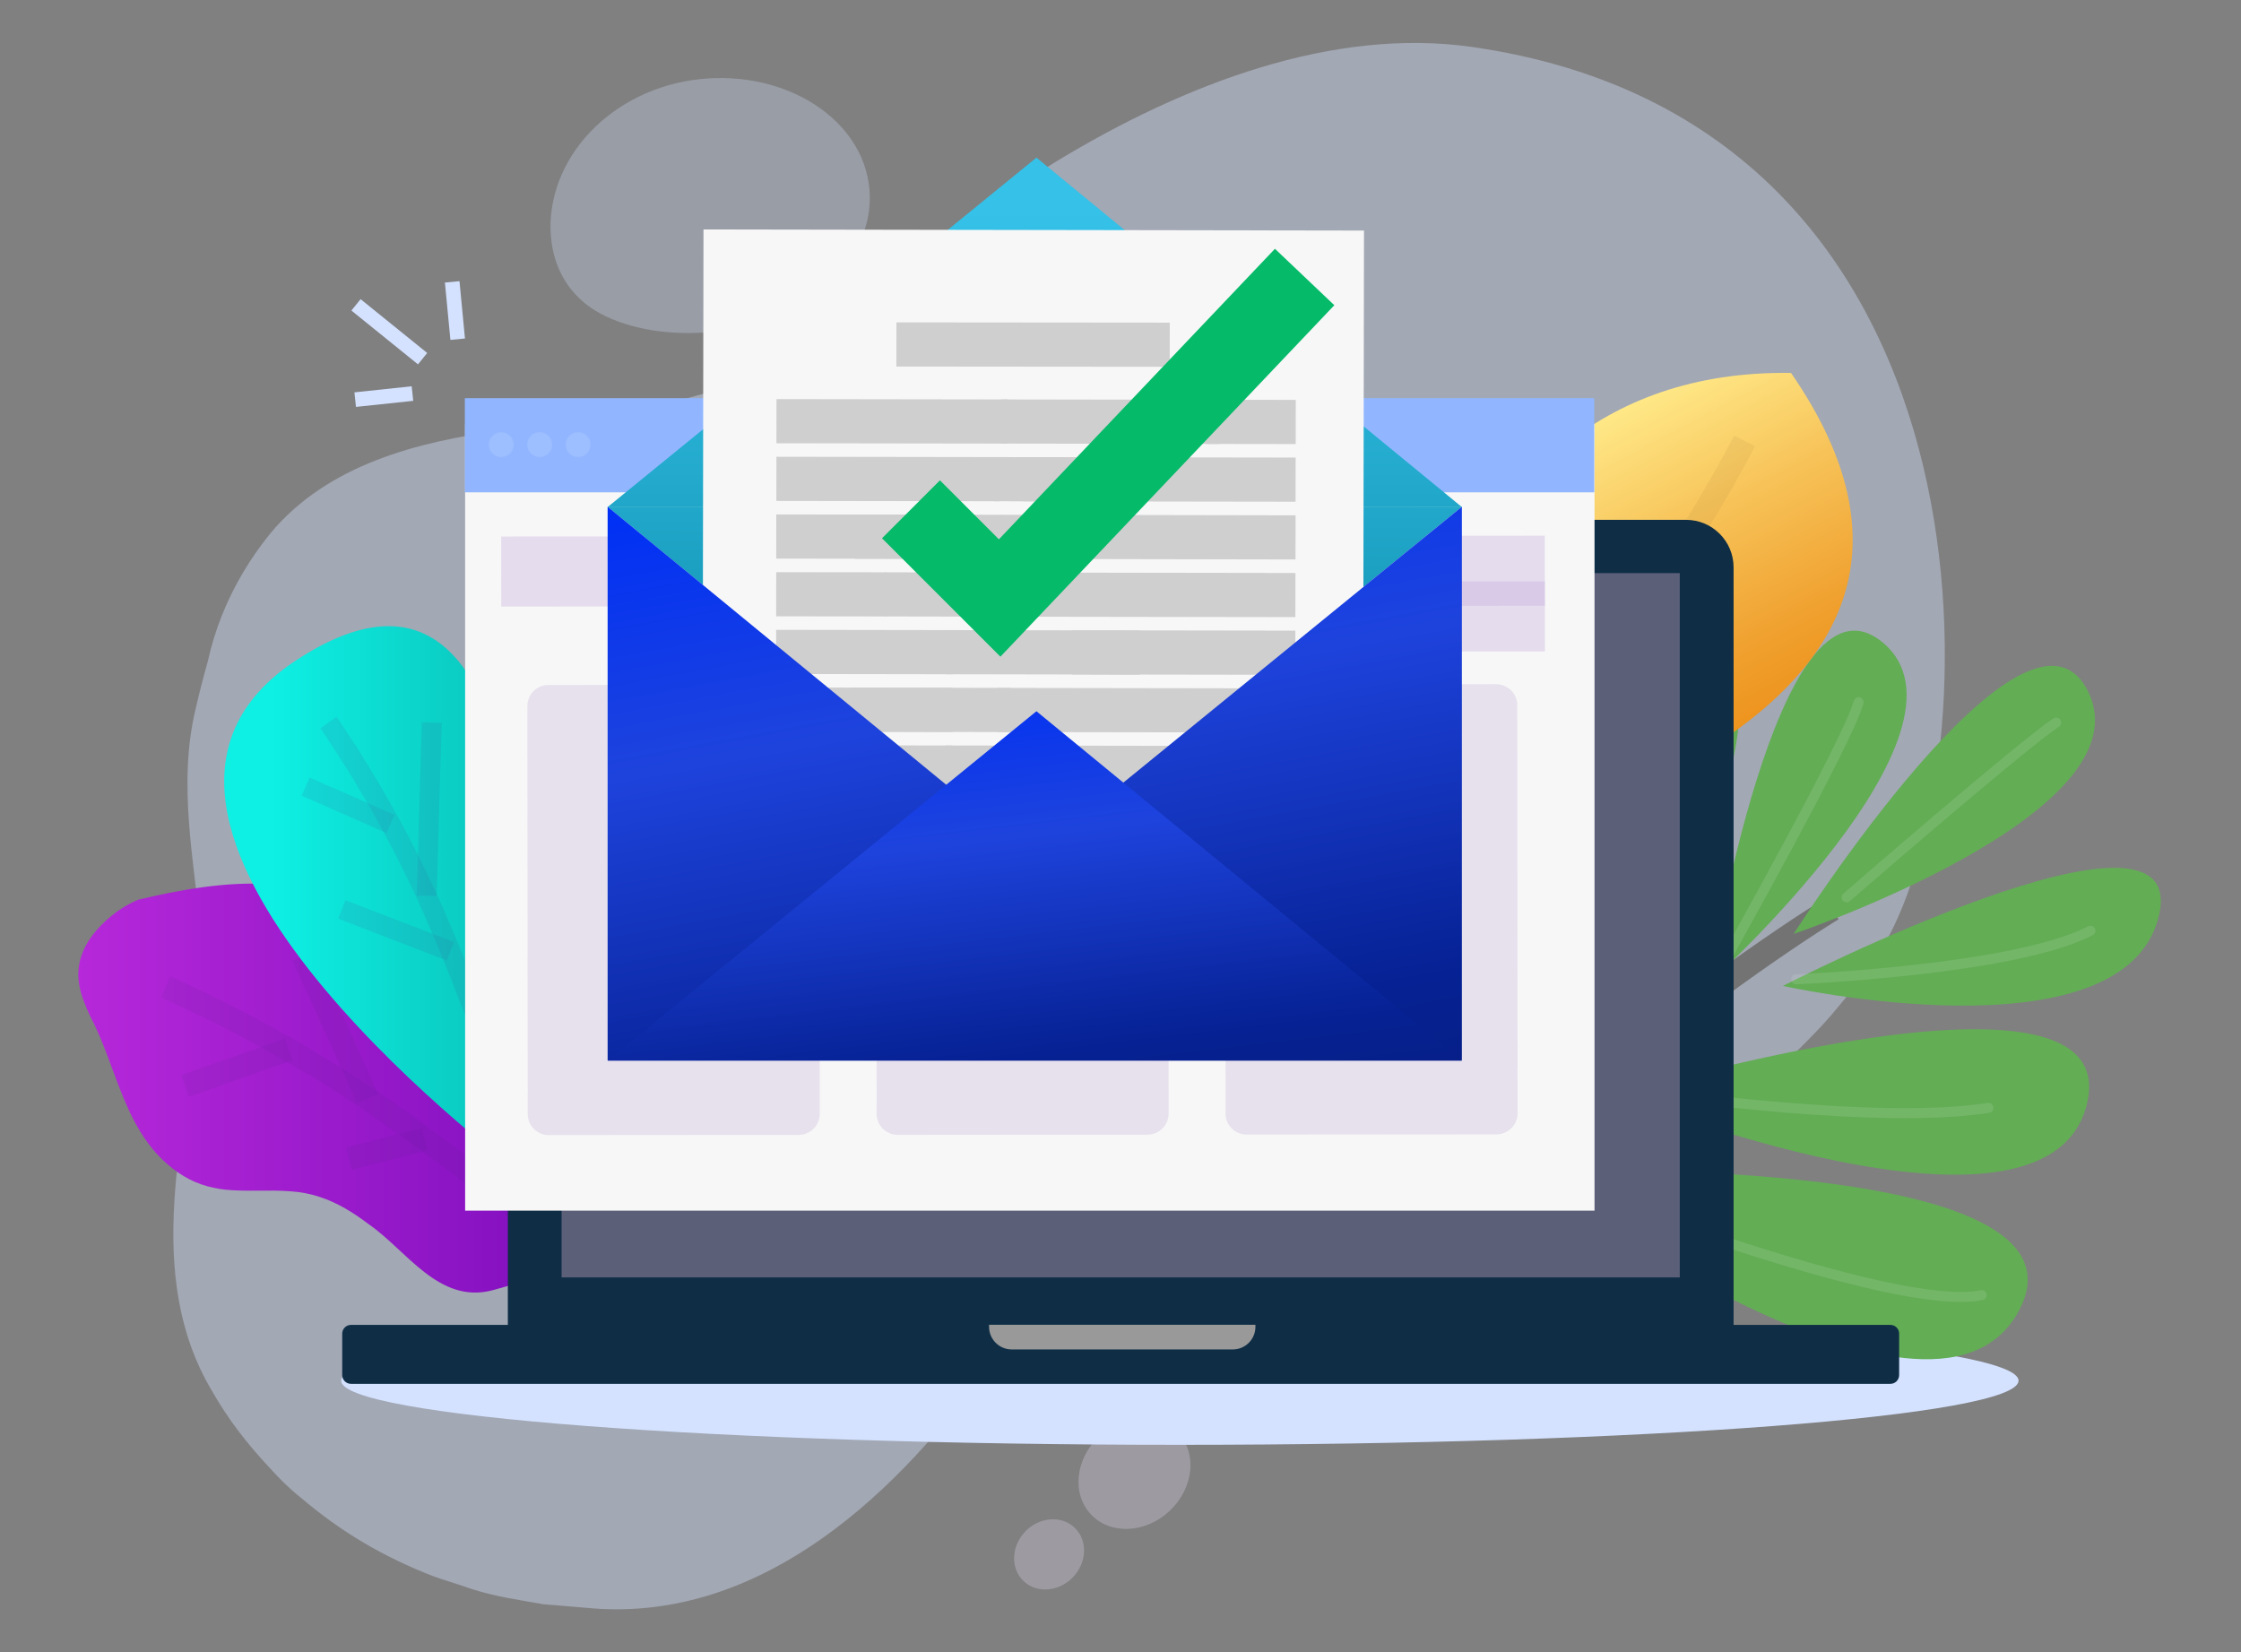 <svg width="887" height="654" viewBox="0 0 887 654" fill="none" xmlns="http://www.w3.org/2000/svg">
<rect x="0" y="0" width="887" height="654" fill="#808080" stroke="none"/>
<g opacity="0.74">
<g opacity="0.74">
<path opacity="0.74" d="M747.764 370.282C741.743 381.628 734.144 390.673 726.384 399.958C723.922 402.929 721.327 405.792 718.651 408.548C717.447 409.806 716.243 411.01 715.065 412.241C699.706 428.029 681.377 440.366 661.361 447.939C660.719 448.179 660.077 448.42 659.435 448.661C640.57 455.378 621.492 460.382 601.53 461.452C581.247 463.406 560.804 463.352 539.772 462.924C537.069 462.871 534.366 462.897 531.664 463.004C523.021 463.352 514.886 463.754 506.779 465.225C474.428 469.614 447.509 486.259 423.56 507.88C411.599 518.691 400.334 530.707 389.497 543.016C351.527 595.653 297.475 642.991 231.757 636.381C226.057 635.953 220.759 635.418 215.059 634.989C205.56 633.304 196.141 631.992 186.883 629.022C181.799 627.202 176.795 625.784 171.711 623.991C151.749 616.258 135.159 606.517 118.81 592.602C114.314 589.016 110.568 585.243 106.795 581.069C97.403 571.06 90.071 561.427 83.756 550.321C56.704 504.643 72.625 448.902 80.171 397.041C81.241 388.505 80.92 380.076 79.743 371.78C77.013 341.381 70.136 310.607 77.495 280.288C78.94 274.053 80.519 267.899 82.258 261.744C85.014 249.167 89.804 237.419 96.172 226.662C99.356 221.283 102.942 216.145 106.902 211.248C129.7 183.712 165.664 174.882 197.988 170.413C228.653 166.292 258.916 162.438 288.404 152.832C295.067 150.771 301.703 148.55 308.178 145.58C314.654 142.609 320.942 138.783 326.989 133.886C334.295 128.213 341.519 122.459 348.717 116.679C355.915 110.899 363.086 105.092 370.258 99.285C377.723 92.729 385.456 86.467 393.43 80.553C401.404 74.64 409.619 69.073 418.021 63.936C468.862 33.082 527.757 10.684 582.772 18.605C793.922 48.95 787.795 294.899 747.764 370.282Z" fill="#D4E2FF"/>
<g opacity="0.74">
<path opacity="0.74" d="M344.111 74.855C345.315 88.502 339.401 101.507 328.858 111.489C318.316 121.47 303.117 128.615 285.724 130.916C268.331 133.271 252.009 130.97 239.807 125.217C227.605 119.463 219.417 108.786 218.079 93.827C217.41 86.361 218.587 78.708 221.317 71.537C224.046 64.365 228.301 57.809 233.679 52.162C244.436 40.897 259.742 33.163 277.081 31.317C294.447 29.497 310.583 33.618 322.704 41.539C334.799 49.46 342.907 61.181 344.111 74.855Z" fill="#D4E2FF"/>
<path opacity="0.74" d="M462.896 598.082C472.429 589.171 473.947 575.304 466.287 567.109C458.627 558.915 444.69 559.497 435.157 568.409C425.625 577.32 424.107 591.187 431.767 599.382C439.427 607.576 453.364 606.994 462.896 598.082Z" fill="#E5DAF2"/>
<path opacity="0.74" d="M424.439 624.527C418.74 630.227 409.99 630.709 404.905 625.598C399.821 620.487 400.33 611.71 406.029 605.983C411.729 600.283 420.479 599.801 425.563 604.913C430.647 610.05 430.139 618.828 424.439 624.527Z" fill="#E5DAF2"/>
</g>
</g>
</g>
<path d="M466.985 571.891C650.324 571.891 798.949 560.521 798.949 546.496C798.949 532.471 650.324 521.101 466.985 521.101C283.647 521.101 135.021 532.471 135.021 546.496C135.021 560.521 283.647 571.891 466.985 571.891Z" fill="#D4E2FF"/>
<path d="M254.444 507.079C234.964 497.204 214.815 505.393 194.907 510.718C173.661 516.257 161.058 495.01 145.939 484.574C142.916 482.272 139.839 480.158 136.628 478.312C130.179 474.619 123.168 472.077 115.06 471.542C106.444 470.873 97.801 471.756 89.158 470.9C85.921 470.525 82.71 469.856 79.579 468.759C76.448 467.662 73.371 466.11 70.374 464.022C49.128 449.197 46.693 422.866 35.642 402.154C33.528 397.578 31.895 393.403 31.28 389.309C30.022 381.094 32.939 372.932 41.288 365.011C45.462 361.051 49.931 358.134 54.694 356.127C86.536 348.527 130.098 341.891 152.897 372.638C155.01 375.447 156.83 378.337 158.489 381.281C160.148 384.225 161.673 387.195 163.172 390.192C168.39 401.618 176.578 411.573 188.753 415.774C208.233 422.866 232.77 428.164 237.64 452.73C240.744 469.321 242.055 485.484 250.163 499.8C252.839 504.51 254.444 507.079 254.444 507.079Z" fill="url(#paint0_linear)"/>
<g opacity="0.31">
<path opacity="0.31" d="M230.254 499.666C230.254 499.666 195.602 469.776 152.2 439.457C108.798 409.138 65.61 390.7 65.61 390.7" stroke="#4A2382" stroke-width="9.094" stroke-miterlimit="10"/>
<path opacity="0.31" d="M73.317 429.823L114.177 415.427" stroke="#4A2382" stroke-width="9.094" stroke-miterlimit="10"/>
<path opacity="0.31" d="M119.983 378.498L145.538 434.881" stroke="#4A2382" stroke-width="9.094" stroke-miterlimit="10"/>
<path opacity="0.31" d="M138.098 458.644L168.12 450.83" stroke="#4A2382" stroke-width="9.094" stroke-miterlimit="10"/>
</g>
<path d="M205.664 464.129C196.593 457.279 21.754 324.202 117.121 261.424C226.428 189.467 207.269 425.328 205.664 464.129Z" fill="url(#paint1_linear)"/>
<g opacity="0.31">
<path opacity="0.31" d="M201.999 440.554C201.999 440.554 189.984 402.903 171.735 360.997C153.486 319.091 129.992 286.016 129.992 286.016" stroke="#4A2382" stroke-width="7.853" stroke-miterlimit="10"/>
<path opacity="0.31" d="M121.001 311.358L154.556 326.129" stroke="#4A2382" stroke-width="7.853" stroke-miterlimit="10"/>
<path opacity="0.31" d="M170.905 286.016L168.871 354.601" stroke="#4A2382" stroke-width="7.853" stroke-miterlimit="10"/>
<path opacity="0.31" d="M135.289 359.98L178.29 376.545" stroke="#4A2382" stroke-width="7.853" stroke-miterlimit="10"/>
</g>
<path d="M523.5 535.257C523.5 535.257 556.787 493.324 616.726 441.116C676.691 388.907 725.151 359.659 725.151 359.659" stroke="#737373" stroke-width="9.857" stroke-miterlimit="10"/>
<path d="M603.078 463.54C603.078 463.54 834.002 454.87 798.949 519.094C763.896 583.317 603.078 463.54 603.078 463.54Z" fill="#63AD55"/>
<path d="M632.459 421.929C632.459 421.929 607.735 212.775 668.61 239.936C729.512 267.097 632.459 421.929 632.459 421.929Z" fill="#63AD55"/>
<path d="M640.46 433.409C640.46 433.409 842.057 372.45 825.975 437.155C809.894 501.86 640.46 433.409 640.46 433.409Z" fill="#63AD55"/>
<path d="M705.67 390.245C705.67 390.245 869.083 306.461 854.312 363.245C839.542 420.029 705.67 390.245 705.67 390.245Z" fill="#63AD55"/>
<path d="M676.69 388.907C676.69 388.907 703.529 219.598 745.218 254.332C786.935 289.067 676.69 388.907 676.69 388.907Z" fill="#63AD55"/>
<path d="M709.925 369.667C709.925 369.667 801.947 225.031 826.377 273.493C850.781 321.954 709.925 369.667 709.925 369.667Z" fill="#63AD55"/>
<path d="M596.978 458.322C596.978 458.322 507.846 245.1 580.281 255.403C652.716 265.705 596.978 458.322 596.978 458.322Z" fill="#63AD55"/>
<g opacity="0.27">
<mask id="mask0" mask-type="alpha" maskUnits="userSpaceOnUse" x="603" y="463" width="200" height="76">
<g opacity="0.27">
<g opacity="0.27">
<path opacity="0.27" d="M603.078 463.54C603.078 463.54 834.002 454.87 798.949 519.094C763.896 583.317 603.078 463.54 603.078 463.54Z" fill="url(#paint2_linear)"/>
</g>
</g>
</mask>
<g mask="url(#mask0)">
<path opacity="0.27" d="M603.078 463.54C603.078 463.54 834.002 454.87 798.949 519.094C763.896 583.317 603.078 463.54 603.078 463.54Z" fill="url(#paint3_linear)"/>
</g>
<mask id="mask1" mask-type="alpha" maskUnits="userSpaceOnUse" x="627" y="237" width="62" height="185">
<g opacity="0.27">
<g opacity="0.27">
<path opacity="0.27" d="M632.459 421.929C632.459 421.929 607.735 212.775 668.61 239.936C729.512 267.097 632.459 421.929 632.459 421.929Z" fill="url(#paint4_linear)"/>
</g>
</g>
</mask>
<g mask="url(#mask1)">
<path opacity="0.27" d="M632.459 421.929C632.459 421.929 607.735 212.775 668.61 239.936C729.512 267.097 632.459 421.929 632.459 421.929Z" fill="url(#paint5_linear)"/>
</g>
<mask id="mask2" mask-type="alpha" maskUnits="userSpaceOnUse" x="640" y="407" width="187" height="58">
<g opacity="0.27">
<g opacity="0.27">
<path opacity="0.27" d="M640.46 433.409C640.46 433.409 842.057 372.45 825.975 437.155C809.894 501.86 640.46 433.409 640.46 433.409Z" fill="url(#paint6_linear)"/>
</g>
</g>
</mask>
<g mask="url(#mask2)">
<path opacity="0.27" d="M640.46 433.409C640.46 433.409 842.057 372.45 825.975 437.155C809.894 501.86 640.46 433.409 640.46 433.409Z" fill="url(#paint7_linear)"/>
</g>
<mask id="mask3" mask-type="alpha" maskUnits="userSpaceOnUse" x="705" y="343" width="151" height="56">
<g opacity="0.27">
<g opacity="0.27">
<path opacity="0.27" d="M705.67 390.245C705.67 390.245 869.083 306.461 854.312 363.245C839.542 420.029 705.67 390.245 705.67 390.245Z" fill="url(#paint8_linear)"/>
</g>
</g>
</mask>
<g mask="url(#mask3)">
<path opacity="0.27" d="M705.67 390.245C705.67 390.245 869.083 306.461 854.312 363.245C839.542 420.029 705.67 390.245 705.67 390.245Z" fill="url(#paint9_linear)"/>
</g>
<mask id="mask4" mask-type="alpha" maskUnits="userSpaceOnUse" x="676" y="249" width="79" height="140">
<g opacity="0.27">
<g opacity="0.27">
<path opacity="0.27" d="M676.69 388.907C676.69 388.907 703.529 219.598 745.218 254.332C786.935 289.067 676.69 388.907 676.69 388.907Z" fill="url(#paint10_linear)"/>
</g>
</g>
</mask>
<g mask="url(#mask4)">
<path opacity="0.27" d="M676.69 388.907C676.69 388.907 703.529 219.598 745.218 254.332C786.935 289.067 676.69 388.907 676.69 388.907Z" fill="url(#paint11_linear)"/>
</g>
<mask id="mask5" mask-type="alpha" maskUnits="userSpaceOnUse" x="709" y="263" width="121" height="107">
<g opacity="0.27">
<g opacity="0.27">
<path opacity="0.27" d="M709.923 369.667C709.923 369.667 801.945 225.031 826.375 273.493C850.779 321.954 709.923 369.667 709.923 369.667Z" fill="url(#paint12_linear)"/>
</g>
</g>
</mask>
<g mask="url(#mask5)">
<path opacity="0.27" d="M709.925 369.667C709.925 369.667 801.947 225.031 826.377 273.493C850.781 321.954 709.925 369.667 709.925 369.667Z" fill="url(#paint13_linear)"/>
</g>
<mask id="mask6" mask-type="alpha" maskUnits="userSpaceOnUse" x="551" y="255" width="67" height="204">
<g opacity="0.27">
<g opacity="0.27">
<path opacity="0.27" d="M596.978 458.322C596.978 458.322 507.846 245.1 580.281 255.403C652.716 265.705 596.978 458.322 596.978 458.322Z" fill="url(#paint14_linear)"/>
</g>
</g>
</mask>
<g mask="url(#mask6)">
<path opacity="0.27" d="M596.978 458.322C596.978 458.322 507.846 245.1 580.281 255.403C652.716 265.705 596.978 458.322 596.978 458.322Z" fill="url(#paint15_linear)"/>
</g>
</g>
<g opacity="0.33">
<path opacity="0.33" d="M594.731 445.719C594.731 445.719 600.939 411.386 594.945 365.68C588.951 319.974 578.81 285.561 578.81 285.561" stroke="white" stroke-width="3.943" stroke-miterlimit="10" stroke-linecap="round"/>
<path opacity="0.33" d="M634.44 411.065C634.44 411.065 663.206 324.684 664.704 278.524" stroke="white" stroke-width="3.943" stroke-miterlimit="10" stroke-linecap="round"/>
<path opacity="0.33" d="M681.909 381.602C681.909 381.602 731.653 293.107 735.64 277.935" stroke="white" stroke-width="3.943" stroke-miterlimit="10" stroke-linecap="round"/>
<path opacity="0.33" d="M730.904 355.19C730.904 355.19 800.262 294.954 813.828 286.016" stroke="white" stroke-width="3.943" stroke-miterlimit="10" stroke-linecap="round"/>
<path opacity="0.33" d="M710.942 387.623C710.942 387.623 797.158 384.064 827.421 368.41" stroke="white" stroke-width="3.943" stroke-miterlimit="10" stroke-linecap="round"/>
<path opacity="0.33" d="M658.656 433.141C658.656 433.141 743.774 445.371 787.043 438.52" stroke="white" stroke-width="3.943" stroke-miterlimit="10" stroke-linecap="round"/>
<path opacity="0.33" d="M619 468.491C619 468.491 749.233 520.111 784.393 512.618" stroke="white" stroke-width="3.943" stroke-miterlimit="10" stroke-linecap="round"/>
</g>
<path d="M547.421 351.283C549.535 338.091 554.084 145.393 708.907 147.615C805.077 286.926 588.575 331.535 547.421 351.283Z" fill="url(#paint16_linear)"/>
<g opacity="0.31">
<path opacity="0.31" d="M569.845 334.478C569.845 334.478 602.276 301.243 635.697 259.176C669.118 217.11 690.498 174.508 690.498 174.508" stroke="#916827" stroke-width="9.228" stroke-miterlimit="10"/>
</g>
<path d="M667.353 545.319H219.82C209.438 545.319 201.009 536.889 201.009 526.506V224.576C201.009 214.193 209.438 205.764 219.82 205.764H667.353C677.735 205.764 686.164 214.193 686.164 224.576V526.506C686.164 536.916 677.735 545.319 667.353 545.319Z" fill="#0F2E46"/>
<path d="M664.864 226.85H222.281V505.634H664.864V226.85Z" fill="#5B5F78"/>
<path d="M446.734 219.792C448.479 218.047 448.479 215.218 446.734 213.472C444.989 211.727 442.16 211.727 440.415 213.472C438.67 215.218 438.67 218.047 440.415 219.792C442.16 221.538 444.989 221.538 446.734 219.792Z" fill="#6B6B6B"/>
<path d="M748.216 547.754H138.929C137.002 547.754 135.45 546.202 135.45 544.275V527.898C135.45 525.971 137.002 524.419 138.929 524.419H748.216C750.142 524.419 751.694 525.971 751.694 527.898V544.275C751.694 546.202 750.142 547.754 748.216 547.754Z" fill="#0F2E46"/>
<path d="M487.937 534.133H400.438C395.487 534.133 391.474 530.119 391.474 525.168V524.365H496.901V525.168C496.901 530.146 492.888 534.133 487.937 534.133Z" fill="#999999"/>
<path d="M631.121 167.952H184.097V479.195H631.121V167.952Z" fill="#F7F7F7"/>
<path d="M631.014 157.596H183.989V194.872H631.014V157.596Z" fill="#91B6FF"/>
<g opacity="0.33">
<path opacity="0.33" d="M201.874 179.494C203.797 177.571 203.797 174.454 201.874 172.531C199.951 170.608 196.834 170.608 194.911 172.531C192.988 174.454 192.988 177.571 194.911 179.494C196.834 181.417 199.951 181.417 201.874 179.494Z" fill="white"/>
<path opacity="0.33" d="M217.084 179.46C219.007 177.537 219.007 174.42 217.084 172.497C215.161 170.574 212.044 170.574 210.121 172.497C208.198 174.42 208.198 177.537 210.121 179.46C212.044 181.383 215.161 181.383 217.084 179.46Z" fill="white"/>
<path opacity="0.33" d="M233.721 176.392C233.944 173.682 231.928 171.304 229.218 171.081C226.508 170.858 224.131 172.874 223.908 175.584C223.685 178.294 225.701 180.672 228.411 180.895C231.121 181.118 233.498 179.102 233.721 176.392Z" fill="white"/>
</g>
<path opacity="0.33" d="M332.525 175.391L490.801 175.284" stroke="white" stroke-width="18.14" stroke-miterlimit="10" stroke-linecap="square"/>
<path opacity="0.33" d="M453.178 226.021L597.592 225.914" stroke="#C1A8DB" stroke-width="27.738" stroke-miterlimit="10" stroke-linecap="square"/>
<path opacity="0.33" d="M529.252 244.03L597.619 243.977" stroke="#C1A8DB" stroke-width="27.738" stroke-miterlimit="10" stroke-linecap="square"/>
<path opacity="0.33" d="M212.246 226.208L273.549 226.155" stroke="#C1A8DB" stroke-width="27.738" stroke-miterlimit="10" stroke-linecap="square"/>
<path d="M316.122 449.224L217.224 449.304C212.621 449.304 208.875 445.585 208.875 440.982L208.741 279.487C208.741 274.884 212.461 271.138 217.063 271.138L315.962 271.057C320.564 271.057 324.31 274.777 324.31 279.38L324.444 440.875C324.471 445.478 320.725 449.197 316.122 449.224Z" fill="#E7E1ED"/>
<path d="M454.222 449.117L355.323 449.197C350.721 449.197 346.975 445.478 346.975 440.875L346.841 279.38C346.841 274.777 350.56 271.031 355.163 271.031L454.061 270.95C458.664 270.95 462.41 274.67 462.41 279.273L462.544 440.768C462.571 445.371 458.824 449.09 454.222 449.117Z" fill="#E7E1ED"/>
<path d="M592.322 449.01L493.423 449.09C488.821 449.09 485.075 445.371 485.075 440.768L484.968 279.246C484.968 274.643 488.687 270.897 493.29 270.897L592.188 270.817C596.791 270.817 600.537 274.536 600.537 279.139L600.671 440.634C600.671 445.264 596.925 448.983 592.322 449.01Z" fill="#E7E1ED"/>
<path fill-rule="evenodd" clip-rule="evenodd" d="M140.281 155.306L162.946 152.897L163.557 158.655L140.893 161.063L140.281 155.306Z" fill="#D4E2FF"/>
<path fill-rule="evenodd" clip-rule="evenodd" d="M142.728 118.416L169.085 139.717L165.446 144.22L139.089 122.919L142.728 118.416Z" fill="#D4E2FF"/>
<path fill-rule="evenodd" clip-rule="evenodd" d="M181.867 111.294L184.034 133.986L178.271 134.537L176.104 111.844L181.867 111.294Z" fill="#D4E2FF"/>
<path d="M240.503 200.572H578.621L408.92 338.867L240.503 200.572Z" fill="url(#paint17_linear)"/>
<path d="M578.621 200.706H240.503L410.231 62.385L578.621 200.706Z" fill="url(#paint18_linear)"/>
<path d="M539.873 91.257L278.444 90.832L277.914 417.837L539.342 418.262L539.873 91.257Z" fill="#F7F7F7"/>
<path d="M363.536 136.349L454.247 136.429" stroke="#CFCFCF" stroke-width="17.48" stroke-miterlimit="10" stroke-linecap="square"/>
<path d="M316.066 166.721L390.107 166.828" stroke="#CFCFCF" stroke-width="17.48" stroke-miterlimit="10" stroke-linecap="square"/>
<path d="M404.984 166.855L473.967 166.962" stroke="#CFCFCF" stroke-width="17.48" stroke-miterlimit="10" stroke-linecap="square"/>
<path d="M486.062 166.989L504.123 167.015" stroke="#CFCFCF" stroke-width="17.48" stroke-miterlimit="10" stroke-linecap="square"/>
<path d="M316.04 189.547L386.896 189.654" stroke="#CFCFCF" stroke-width="17.48" stroke-miterlimit="10" stroke-linecap="square"/>
<path d="M402.416 189.681L418.899 189.708" stroke="#CFCFCF" stroke-width="17.48" stroke-miterlimit="10" stroke-linecap="square"/>
<path d="M413.761 189.708L504.07 189.841" stroke="#CFCFCF" stroke-width="17.48" stroke-miterlimit="10" stroke-linecap="square"/>
<path d="M315.987 212.373L368.407 212.453" stroke="#CFCFCF" stroke-width="17.48" stroke-miterlimit="10" stroke-linecap="square"/>
<path d="M347.215 212.427L418.874 212.534" stroke="#CFCFCF" stroke-width="17.48" stroke-miterlimit="10" stroke-linecap="square"/>
<path d="M433.136 212.56L504.045 212.694" stroke="#CFCFCF" stroke-width="17.48" stroke-miterlimit="10" stroke-linecap="square"/>
<path d="M315.96 235.226L342.156 235.253" stroke="#CFCFCF" stroke-width="17.48" stroke-miterlimit="10" stroke-linecap="square"/>
<path d="M359.095 235.28L402.336 235.36" stroke="#CFCFCF" stroke-width="17.48" stroke-miterlimit="10" stroke-linecap="square"/>
<path d="M416.411 235.387L503.991 235.52" stroke="#CFCFCF" stroke-width="17.48" stroke-miterlimit="10" stroke-linecap="square"/>
<path d="M315.935 258.052L368.327 258.132" stroke="#CFCFCF" stroke-width="17.48" stroke-miterlimit="10" stroke-linecap="square"/>
<path d="M383.098 258.159L442.314 258.266" stroke="#CFCFCF" stroke-width="17.48" stroke-miterlimit="10" stroke-linecap="square"/>
<path d="M433.081 258.239L503.964 258.346" stroke="#CFCFCF" stroke-width="17.48" stroke-miterlimit="10" stroke-linecap="square"/>
<path d="M315.881 280.878L368.3 280.958" stroke="#CFCFCF" stroke-width="17.48" stroke-miterlimit="10" stroke-linecap="square"/>
<path d="M345.287 280.932L391.472 281.012" stroke="#CFCFCF" stroke-width="17.48" stroke-miterlimit="10" stroke-linecap="square"/>
<path d="M403.674 281.039L503.937 281.199" stroke="#CFCFCF" stroke-width="17.48" stroke-miterlimit="10" stroke-linecap="square"/>
<path d="M315.854 303.731L368.273 303.811" stroke="#CFCFCF" stroke-width="17.48" stroke-miterlimit="10" stroke-linecap="square"/>
<path d="M383.017 303.838L439.263 303.919" stroke="#CFCFCF" stroke-width="17.48" stroke-miterlimit="10" stroke-linecap="square"/>
<path d="M433.001 303.918L503.884 304.026" stroke="#CFCFCF" stroke-width="17.48" stroke-miterlimit="10" stroke-linecap="square"/>
<path d="M315.799 326.557L368.218 326.637" stroke="#CFCFCF" stroke-width="17.48" stroke-miterlimit="10" stroke-linecap="square"/>
<path d="M349.862 326.611L418.685 326.718" stroke="#CFCFCF" stroke-width="17.48" stroke-miterlimit="10" stroke-linecap="square"/>
<path d="M432.973 326.745L503.855 326.852" stroke="#CFCFCF" stroke-width="17.48" stroke-miterlimit="10" stroke-linecap="square"/>
<path d="M315.772 349.383L391.472 349.463" stroke="#CFCFCF" stroke-width="17.48" stroke-miterlimit="10" stroke-linecap="square"/>
<path d="M447.504 378.605L503.723 378.712" stroke="#CFCFCF" stroke-width="17.48" stroke-miterlimit="10" stroke-linecap="square"/>
<path fill-rule="evenodd" clip-rule="evenodd" d="M528.134 120.81L395.971 259.925L349.103 213.054L372.031 190.124L395.377 213.471L504.627 98.475L528.134 120.81Z" fill="#05BA69"/>
<path d="M408.92 338.867L240.503 200.572V419.708H578.621V200.572L408.92 338.867Z" fill="url(#paint19_linear)"/>
<path d="M578.621 419.842H240.503L410.231 281.521L578.621 419.842Z" fill="url(#paint20_linear)"/>
<defs>
<linearGradient id="paint0_linear" x1="30.981" y1="430.699" x2="254.446" y2="430.699" gradientUnits="userSpaceOnUse">
<stop stop-color="#B628DA"/>
<stop offset="1" stop-color="#780BBA"/>
</linearGradient>
<linearGradient id="paint1_linear" x1="88.754" y1="355.995" x2="207.934" y2="355.995" gradientUnits="userSpaceOnUse">
<stop offset="0.155" stop-color="#0EF0E4"/>
<stop offset="1" stop-color="#0AC1B8"/>
</linearGradient>
<linearGradient id="paint2_linear" x1="603.086" y1="500.574" x2="802.577" y2="500.574" gradientUnits="userSpaceOnUse">
<stop/>
<stop offset="0.21" stop-color="#030303"/>
<stop offset="0.345" stop-color="#0B0B0B"/>
<stop offset="0.459" stop-color="#1A1A1A"/>
<stop offset="0.561" stop-color="#2F2F2F"/>
<stop offset="0.656" stop-color="#4A4A4A"/>
<stop offset="0.745" stop-color="#6C6C6C"/>
<stop offset="0.829" stop-color="#949494"/>
<stop offset="0.91" stop-color="#C2C2C2"/>
<stop offset="0.985" stop-color="#F4F4F4"/>
<stop offset="1" stop-color="white"/>
</linearGradient>
<linearGradient id="paint3_linear" x1="603.086" y1="500.574" x2="802.577" y2="500.574" gradientUnits="userSpaceOnUse">
<stop stop-color="white"/>
<stop offset="0.261" stop-color="#FCFEFF"/>
<stop offset="0.429" stop-color="#F4FCFF"/>
<stop offset="0.57" stop-color="#E5F9FF"/>
<stop offset="0.698" stop-color="#D0F4FF"/>
<stop offset="0.815" stop-color="#B5EEFF"/>
<stop offset="0.924" stop-color="#94E6FF"/>
<stop offset="1" stop-color="#78E0FF"/>
</linearGradient>
<linearGradient id="paint4_linear" x1="627.488" y1="329.716" x2="688.689" y2="329.716" gradientUnits="userSpaceOnUse">
<stop/>
<stop offset="0.21" stop-color="#030303"/>
<stop offset="0.345" stop-color="#0B0B0B"/>
<stop offset="0.459" stop-color="#1A1A1A"/>
<stop offset="0.561" stop-color="#2F2F2F"/>
<stop offset="0.656" stop-color="#4A4A4A"/>
<stop offset="0.745" stop-color="#6C6C6C"/>
<stop offset="0.829" stop-color="#949494"/>
<stop offset="0.91" stop-color="#C2C2C2"/>
<stop offset="0.985" stop-color="#F4F4F4"/>
<stop offset="1" stop-color="white"/>
</linearGradient>
<linearGradient id="paint5_linear" x1="627.488" y1="329.716" x2="688.689" y2="329.716" gradientUnits="userSpaceOnUse">
<stop stop-color="white"/>
<stop offset="0.261" stop-color="#FCFEFF"/>
<stop offset="0.429" stop-color="#F4FCFF"/>
<stop offset="0.57" stop-color="#E5F9FF"/>
<stop offset="0.698" stop-color="#D0F4FF"/>
<stop offset="0.815" stop-color="#B5EEFF"/>
<stop offset="0.924" stop-color="#94E6FF"/>
<stop offset="1" stop-color="#78E0FF"/>
</linearGradient>
<linearGradient id="paint6_linear" x1="640.468" y1="436.179" x2="826.892" y2="436.179" gradientUnits="userSpaceOnUse">
<stop/>
<stop offset="0.21" stop-color="#030303"/>
<stop offset="0.345" stop-color="#0B0B0B"/>
<stop offset="0.459" stop-color="#1A1A1A"/>
<stop offset="0.561" stop-color="#2F2F2F"/>
<stop offset="0.656" stop-color="#4A4A4A"/>
<stop offset="0.745" stop-color="#6C6C6C"/>
<stop offset="0.829" stop-color="#949494"/>
<stop offset="0.91" stop-color="#C2C2C2"/>
<stop offset="0.985" stop-color="#F4F4F4"/>
<stop offset="1" stop-color="white"/>
</linearGradient>
<linearGradient id="paint7_linear" x1="640.468" y1="436.179" x2="826.892" y2="436.179" gradientUnits="userSpaceOnUse">
<stop stop-color="white"/>
<stop offset="0.261" stop-color="#FCFEFF"/>
<stop offset="0.429" stop-color="#F4FCFF"/>
<stop offset="0.57" stop-color="#E5F9FF"/>
<stop offset="0.698" stop-color="#D0F4FF"/>
<stop offset="0.815" stop-color="#B5EEFF"/>
<stop offset="0.924" stop-color="#94E6FF"/>
<stop offset="1" stop-color="#78E0FF"/>
</linearGradient>
<linearGradient id="paint8_linear" x1="705.676" y1="370.786" x2="855.256" y2="370.786" gradientUnits="userSpaceOnUse">
<stop/>
<stop offset="0.21" stop-color="#030303"/>
<stop offset="0.345" stop-color="#0B0B0B"/>
<stop offset="0.459" stop-color="#1A1A1A"/>
<stop offset="0.561" stop-color="#2F2F2F"/>
<stop offset="0.656" stop-color="#4A4A4A"/>
<stop offset="0.745" stop-color="#6C6C6C"/>
<stop offset="0.829" stop-color="#949494"/>
<stop offset="0.91" stop-color="#C2C2C2"/>
<stop offset="0.985" stop-color="#F4F4F4"/>
<stop offset="1" stop-color="white"/>
</linearGradient>
<linearGradient id="paint9_linear" x1="705.676" y1="370.786" x2="855.256" y2="370.786" gradientUnits="userSpaceOnUse">
<stop stop-color="white"/>
<stop offset="0.261" stop-color="#FCFEFF"/>
<stop offset="0.429" stop-color="#F4FCFF"/>
<stop offset="0.57" stop-color="#E5F9FF"/>
<stop offset="0.698" stop-color="#D0F4FF"/>
<stop offset="0.815" stop-color="#B5EEFF"/>
<stop offset="0.924" stop-color="#94E6FF"/>
<stop offset="1" stop-color="#78E0FF"/>
</linearGradient>
<linearGradient id="paint10_linear" x1="676.693" y1="319.278" x2="754.645" y2="319.278" gradientUnits="userSpaceOnUse">
<stop/>
<stop offset="0.21" stop-color="#030303"/>
<stop offset="0.345" stop-color="#0B0B0B"/>
<stop offset="0.459" stop-color="#1A1A1A"/>
<stop offset="0.561" stop-color="#2F2F2F"/>
<stop offset="0.656" stop-color="#4A4A4A"/>
<stop offset="0.745" stop-color="#6C6C6C"/>
<stop offset="0.829" stop-color="#949494"/>
<stop offset="0.91" stop-color="#C2C2C2"/>
<stop offset="0.985" stop-color="#F4F4F4"/>
<stop offset="1" stop-color="white"/>
</linearGradient>
<linearGradient id="paint11_linear" x1="676.693" y1="319.278" x2="754.645" y2="319.278" gradientUnits="userSpaceOnUse">
<stop stop-color="white"/>
<stop offset="0.261" stop-color="#FCFEFF"/>
<stop offset="0.429" stop-color="#F4FCFF"/>
<stop offset="0.57" stop-color="#E5F9FF"/>
<stop offset="0.698" stop-color="#D0F4FF"/>
<stop offset="0.815" stop-color="#B5EEFF"/>
<stop offset="0.924" stop-color="#94E6FF"/>
<stop offset="1" stop-color="#78E0FF"/>
</linearGradient>
<linearGradient id="paint12_linear" x1="709.914" y1="316.606" x2="829.203" y2="316.606" gradientUnits="userSpaceOnUse">
<stop/>
<stop offset="0.21" stop-color="#030303"/>
<stop offset="0.345" stop-color="#0B0B0B"/>
<stop offset="0.459" stop-color="#1A1A1A"/>
<stop offset="0.561" stop-color="#2F2F2F"/>
<stop offset="0.656" stop-color="#4A4A4A"/>
<stop offset="0.745" stop-color="#6C6C6C"/>
<stop offset="0.829" stop-color="#949494"/>
<stop offset="0.91" stop-color="#C2C2C2"/>
<stop offset="0.985" stop-color="#F4F4F4"/>
<stop offset="1" stop-color="white"/>
</linearGradient>
<linearGradient id="paint13_linear" x1="709.916" y1="316.606" x2="829.205" y2="316.606" gradientUnits="userSpaceOnUse">
<stop stop-color="white"/>
<stop offset="0.261" stop-color="#FCFEFF"/>
<stop offset="0.429" stop-color="#F4FCFF"/>
<stop offset="0.57" stop-color="#E5F9FF"/>
<stop offset="0.698" stop-color="#D0F4FF"/>
<stop offset="0.815" stop-color="#B5EEFF"/>
<stop offset="0.924" stop-color="#94E6FF"/>
<stop offset="1" stop-color="#78E0FF"/>
</linearGradient>
<linearGradient id="paint14_linear" x1="551.921" y1="356.676" x2="617.462" y2="356.676" gradientUnits="userSpaceOnUse">
<stop/>
<stop offset="0.21" stop-color="#030303"/>
<stop offset="0.345" stop-color="#0B0B0B"/>
<stop offset="0.459" stop-color="#1A1A1A"/>
<stop offset="0.561" stop-color="#2F2F2F"/>
<stop offset="0.656" stop-color="#4A4A4A"/>
<stop offset="0.745" stop-color="#6C6C6C"/>
<stop offset="0.829" stop-color="#949494"/>
<stop offset="0.91" stop-color="#C2C2C2"/>
<stop offset="0.985" stop-color="#F4F4F4"/>
<stop offset="1" stop-color="white"/>
</linearGradient>
<linearGradient id="paint15_linear" x1="551.921" y1="356.676" x2="617.462" y2="356.676" gradientUnits="userSpaceOnUse">
<stop stop-color="white"/>
<stop offset="0.261" stop-color="#FCFEFF"/>
<stop offset="0.429" stop-color="#F4FCFF"/>
<stop offset="0.57" stop-color="#E5F9FF"/>
<stop offset="0.698" stop-color="#D0F4FF"/>
<stop offset="0.815" stop-color="#B5EEFF"/>
<stop offset="0.924" stop-color="#94E6FF"/>
<stop offset="1" stop-color="#78E0FF"/>
</linearGradient>
<linearGradient id="paint16_linear" x1="595.367" y1="186.399" x2="659.149" y2="306.376" gradientUnits="userSpaceOnUse">
<stop stop-color="#FFE887"/>
<stop offset="0.385" stop-color="#F7C359"/>
<stop offset="0.792" stop-color="#F0A02E"/>
<stop offset="1" stop-color="#ED931D"/>
</linearGradient>
<linearGradient id="paint17_linear" x1="410.554" y1="86.181" x2="408.605" y2="312.46" gradientUnits="userSpaceOnUse">
<stop stop-color="#35C1E8"/>
<stop offset="0.244" stop-color="#2DB7DC"/>
<stop offset="0.679" stop-color="#199DBE"/>
<stop offset="1" stop-color="#0786A3"/>
</linearGradient>
<linearGradient id="paint18_linear" x1="409.569" y1="83.065" x2="409.569" y2="306.545" gradientUnits="userSpaceOnUse">
<stop stop-color="#35C1E8"/>
<stop offset="0.244" stop-color="#2DB7DC"/>
<stop offset="0.679" stop-color="#199DBE"/>
<stop offset="1" stop-color="#0786A3"/>
</linearGradient>
<linearGradient id="paint19_linear" x1="384.83" y1="176.609" x2="452.694" y2="542.87" gradientUnits="userSpaceOnUse">
<stop stop-color="#0030F5"/>
<stop offset="0.276" stop-color="#1E43DD"/>
<stop offset="0.644" stop-color="#062193"/>
<stop offset="1" stop-color="#061A6B"/>
</linearGradient>
<linearGradient id="paint20_linear" x1="384.83" y1="266.394" x2="412.42" y2="502.293" gradientUnits="userSpaceOnUse">
<stop stop-color="#0030F5"/>
<stop offset="0.276" stop-color="#1E43DD"/>
<stop offset="0.644" stop-color="#062193"/>
<stop offset="1" stop-color="#061A6B"/>
</linearGradient>
</defs>
</svg>
